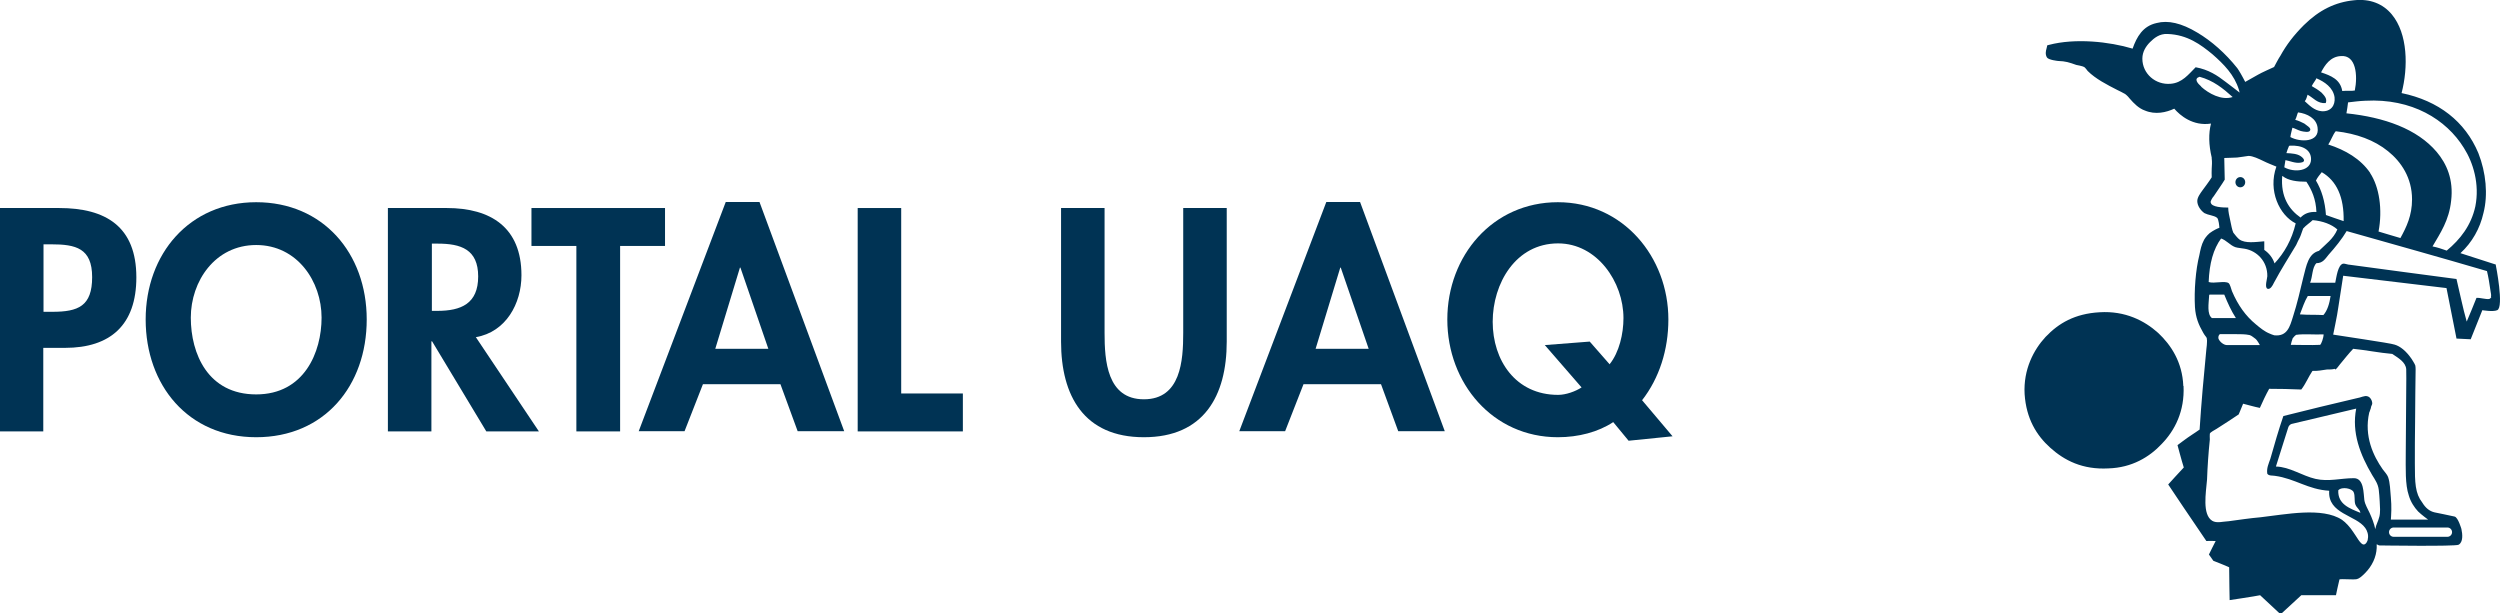 <?xml version="1.0" encoding="UTF-8"?>
<svg id="Capa_1" xmlns="http://www.w3.org/2000/svg" viewBox="0 0 107.44 26.36">
  <defs>
    <style>
      .cls-1 {
        fill: #003354;
      }
    </style>
  </defs>
  <g>
    <path class="cls-1" d="M1.87,18.54H0v-9.6h2.54c2.01,0,3.32.8,3.32,2.98,0,2.04-1.11,3.03-3.07,3.03h-.93v3.59ZM1.87,13.4h.38c1.11,0,1.71-.24,1.71-1.49s-.71-1.41-1.76-1.41h-.33v2.9Z"/>
    <path class="cls-1" d="M11.01,18.79c-2.93,0-4.75-2.24-4.75-5.06s1.88-5.04,4.75-5.04,4.75,2.19,4.75,5.04-1.82,5.06-4.75,5.06ZM11.01,10.53c-1.77,0-2.81,1.56-2.81,3.12s.74,3.3,2.81,3.3,2.81-1.82,2.81-3.3c0-1.55-1.04-3.12-2.81-3.12Z"/>
    <path class="cls-1" d="M23.17,18.54h-2.27l-2.33-3.87h-.03v3.87h-1.87v-9.6h2.53c1.9,0,3.21.84,3.21,2.89,0,1.22-.67,2.44-1.96,2.66l2.71,4.05ZM18.55,13.36h.24c1.03,0,1.76-.31,1.76-1.48s-.75-1.41-1.74-1.41h-.25v2.89Z"/>
    <path class="cls-1" d="M26.64,18.54h-1.87v-7.97h-1.93v-1.63h5.74v1.63h-1.93v7.97Z"/>
    <path class="cls-1" d="M30.21,16.51l-.79,2.02h-1.97l3.74-9.85h1.45l3.64,9.85h-2l-.74-2.02h-3.33ZM31.83,11.5h-.03l-1.06,3.49h2.28l-1.2-3.49Z"/>
    <path class="cls-1" d="M38.73,16.91h2.65v1.63h-4.52v-9.6h1.87v7.97Z"/>
    <path class="cls-1" d="M45.6,8.94h1.87v5.37c0,1.18.1,2.85,1.69,2.85s1.69-1.67,1.69-2.85v-5.37h1.87v5.74c0,2.34-.99,4.11-3.56,4.11s-3.56-1.77-3.56-4.11v-5.74Z"/>
    <path class="cls-1" d="M56.02,16.51l-.79,2.02h-1.97l3.74-9.85h1.45l3.64,9.85h-2l-.74-2.02h-3.33ZM57.63,11.5h-.03l-1.06,3.49h2.28l-1.2-3.49Z"/>
    <path class="cls-1" d="M69.99,18.94l-.66-.8c-.65.43-1.5.65-2.38.65-2.8,0-4.75-2.32-4.75-5.06s1.95-5.04,4.75-5.04,4.75,2.35,4.75,5.04c0,1.3-.39,2.52-1.13,3.47l1.31,1.55-1.88.19ZM69.17,15.66c.42-.52.6-1.32.6-1.99,0-1.55-1.13-3.21-2.81-3.21-1.82,0-2.81,1.72-2.81,3.37s.98,3.14,2.81,3.14c.34,0,.75-.15,1.01-.32l-1.58-1.82,1.93-.15.85.97Z"/>
  </g>
  <g>
    <path class="cls-1" d="M93.84,16.59c.05,1.08-.37,1.9-.93,2.48-.53.57-1.29,1.03-2.3,1.06-1.11.06-1.89-.34-2.5-.89-.59-.53-1.03-1.25-1.1-2.3-.06-1.06.39-1.91.9-2.46.56-.59,1.26-1,2.32-1.06,1.11-.07,1.94.37,2.51.88.56.52,1.05,1.26,1.09,2.29"/>
    <path class="cls-1" d="M107.26,11.37s-1.37-.44-1.52-.49c.5-.46.84-1.06.99-1.73.2-.78.11-1.73-.22-2.57-.57-1.36-1.71-2.25-3.3-2.58.29-1.11.27-2.55-.42-3.38-.38-.46-.94-.68-1.61-.61-.82.08-1.51.42-2.17,1.07-.44.44-.75.85-1.01,1.32-.05.06-.27.48-.27.48,0,0-.58.26-.69.33-.11.06-.55.31-.55.31,0,0-.18-.35-.28-.5l-.06-.09c-.51-.64-1.11-1.17-1.72-1.53-.68-.41-1.26-.54-1.75-.41-.59.13-.85.59-1.03,1.1-1-.3-2.46-.46-3.6-.16l-.07.02s-.02.12-.03.14c-.03.1-.06.25.02.38.07.11.48.15.48.15.32.01.47.06.78.17,0,0,.28.05.34.09.04.02.15.17.15.17.34.34.83.59,1.28.82,0,0,.31.15.33.17,0,0,.11.08.19.19.19.22.4.43.66.52.45.19.92.08,1.26-.08.25.29.8.76,1.58.64-.11.42-.1.91.03,1.46v.04c.02.15.01.29,0,.44,0,.12-.01.24,0,.37-.09.15-.36.51-.39.55-.1.14-.23.31-.23.47,0,.21.16.42.31.52.08.04.18.07.27.09.1.03.2.05.27.11.07.05.1.39.1.43-.07.02-.26.11-.42.23-.13.11-.23.26-.25.31-.1.18-.15.42-.19.63-.16.63-.23,1.53-.19,2.24.03.45.16.76.35,1.09.02.05.06.09.09.14.03.03.07.09.07.11v.03c.02.06,0,.17,0,.26,0,.06-.02.12-.02.18-.11,1.13-.22,2.33-.29,3.45-.11.08-.22.15-.34.23-.19.12-.61.44-.61.44,0,0,.18.68.27.96-.1.1-.67.73-.67.73,0,0,.45.67.65.97.31.46.99,1.46.99,1.46,0,0,.29-.01.4,0-.03.05-.29.58-.29.58l.19.27s.54.21.68.28c0,.44.02,1.41.02,1.41,0,0,1.08-.16,1.31-.21l.88.82.89-.82h1.49s.11-.54.15-.68c.1-.03.59.02.74-.01.1-.02.21-.11.35-.25.32-.32.49-.7.51-1.09,0-.04,0-.16,0-.16l.1.05s3.29.05,3.42-.03c.2-.11.17-.45.12-.68,0,0-.14-.49-.29-.53-.21-.05-.77-.16-.86-.18-.22-.05-.39-.19-.53-.42-.31-.4-.32-.85-.32-1.69,0-.56,0-1.17.01-1.78,0-.63.02-2,.02-2.06,0-.13.01-.25-.01-.36-.02-.07-.15-.27-.17-.3-.23-.33-.48-.53-.72-.6-.13-.06-2.56-.41-2.64-.43,0-.02.18-.84.22-1.17l.21-1.36,4.44.53.43,2.17.61.03.5-1.25s.47.08.64,0c.3-.13-.06-1.93-.06-1.93M101.65,4.33c2-.11,3.48.8,4.24,2.03.4.63.68,1.55.49,2.51-.18.82-.65,1.42-1.23,1.9-.2-.07-.4-.14-.61-.18.34-.58.71-1.12.8-1.96.11-.91-.19-1.59-.62-2.1-.84-.99-2.25-1.49-3.88-1.66.03-.17.05-.3.07-.47.26-.03.48-.06.73-.07M101.86,7.43c-.41-.6-1.06-.98-1.8-1.22.11-.16.2-.43.32-.57.89.1,1.66.38,2.25.86.56.45,1.03,1.14,1.03,2.07,0,.69-.24,1.19-.5,1.66-.32-.09-.63-.19-.94-.28.18-.95.03-1.92-.36-2.51M100.71,9.5c-.26-.09-.51-.17-.75-.26-.04-.59-.19-1.08-.43-1.48.06-.13.17-.26.25-.36.64.37.96,1.07.94,2.1M100.6,2.41c.66-.06.73.84.6,1.48-.16.03-.36,0-.54.02-.08-.5-.49-.66-.91-.8.16-.31.4-.68.85-.7M99.17,4.07c.25.13.42.39.78.36.08-.19-.07-.33-.18-.45-.13-.11-.28-.2-.42-.28.06-.13.15-.22.21-.35t0,.02c.33.14.71.39.77.81.04.36-.17.63-.56.6-.32-.03-.53-.26-.72-.43.07-.08.09-.19.12-.28M98.52,5.49c.12.03.2.09.36.14.12.03.37.08.4-.03.06-.1-.17-.22-.25-.29-.14-.07-.24-.12-.39-.16.06-.11.08-.24.12-.32.4.05.79.26.84.65.1.65-.75.64-1.17.41.02-.15.06-.27.09-.41M98.21,6.88c.18.03.44.15.66.11.25-.03.14-.19,0-.28-.14-.1-.38-.12-.61-.13.03-.11.07-.2.11-.3.02-.01.02-.02.03-.02.54-.03.92.17.92.58,0,.52-.72.59-1.15.35.01-.11.04-.21.05-.31M98.09,7.57s.01-.02.01,0c.24.19.61.24,1.02.24.23.35.41.75.43,1.3-.32-.02-.53.08-.68.24-.5-.35-.86-.89-.79-1.78M93.29,3.6c-.65.06-1.22-.43-1.22-1.08,0-.3.16-.54.33-.71.17-.17.41-.37.75-.35.86.03,1.43.46,1.93.87.49.43.94.88,1.14,1.53.01.03.03.12.03.12,0,0-.42-.33-.6-.46-.36-.28-.74-.53-1.29-.63-.31.31-.58.67-1.07.71M94.6,3.72c-.16-.14-.33-.34-.07-.42.59.16,1.01.5,1.42.87-.48.16-1.04-.16-1.35-.44M95,8.69c0-.05.08-.2.14-.26.15-.23.36-.52.47-.71,0-.31-.02-.63-.02-.93.21,0,.38-.02.55-.02.18-.02.34-.05.49-.07.19,0,.45.13.62.21.2.1.41.18.58.25-.37,1.03.13,2.09.83,2.44-.17.71-.49,1.27-.91,1.72-.08-.25-.24-.44-.44-.58,0-.14,0-.24,0-.37-.39.03-.81.1-1.07-.08-.06-.04-.22-.23-.26-.29-.06-.13-.09-.33-.13-.51-.04-.2-.09-.38-.09-.57-.21,0-.73-.01-.75-.22M95.43,10.24c.27.09.39.29.63.38.12.04.26.04.41.07.52.09.98.54.97,1.18,0,.09-.13.49.01.54.12.04.22-.14.27-.25.31-.58.63-1.08.96-1.63.05-.11.1-.22.16-.33.06-.13.09-.26.14-.38.11-.13.31-.26.41-.36.44.04.81.18,1.06.4-.17.41-.51.64-.79.92-.46.12-.54.63-.67,1.13-.14.58-.26,1.12-.45,1.71-.13.41-.24.85-.8.79-.07-.02-.15-.05-.19-.07-.23-.09-.42-.25-.6-.4-.44-.36-.77-.82-1.03-1.43-.03-.09-.08-.29-.14-.34-.16-.12-.63.03-.86-.05.03-.8.2-1.42.54-1.88M99.85,13.54c-.34-.02-.67,0-1.01-.03.11-.28.2-.56.34-.79h.98c-.05.33-.14.63-.31.82M99.86,14.36c0,.16-.1.43-.15.46-.42.02-.85,0-1.26,0,0-.02.06-.24.08-.28.04-.05.09-.11.15-.15.34-.05.79,0,1.18-.02M95.4,14.36h.66c.23,0,.44,0,.62.04.08.02.19.12.25.16.08.06.19.27.19.27-.36,0-.97,0-1.42,0-.13,0-.31-.14-.36-.28-.01-.07,0-.13.05-.18M95.06,13.67c-.22-.17-.14-.61-.12-.97,0-.02,0-.03.02-.04h.63c.15.37.3.7.5,1.01h-1.04ZM102.25,22.22c-.04.18-.14.33-.17.52-.05-.24-.14-.47-.24-.69-.08-.18-.2-.36-.23-.56-.04-.29-.01-.94-.45-.94-.56,0-1.09.16-1.65.03-.57-.13-1.11-.52-1.7-.53.12-.4.51-1.6.53-1.68.02-.07.08-.13.14-.15.06-.01,2.1-.5,2.78-.66-.2,1.03.17,1.98.69,2.86.13.21.25.38.28.63.02.16.03.33.04.49.01.23.04.47-.02.69M101.44,22.04c-.46-.19-.98-.37-.95-.97.16-.17.59-.08.66.08.07.16.02.36.07.52.07.18.2.22.22.37M105.18,22.67c.11,0,.2.09.2.2s-.09.2-.2.2h-2.31c-.11,0-.2-.09-.2-.2s.09-.2.2-.2h2.31ZM100.36,15.88c.06-.02.14-.15.2-.22.19-.23.38-.47.57-.67.59.06,1.1.17,1.68.22.25.17.58.35.6.66.01.18,0,.57,0,.88,0,.91-.02,1.81-.02,2.72,0,.66-.03,1.35.13,1.82.08.28.24.52.4.69.14.14.43.35.43.35h-1.6s.02-.27.02-.4c0-.18,0-.37-.02-.55-.03-.3-.03-.63-.12-.88-.04-.11-.15-.22-.23-.33-.4-.57-.81-1.42-.58-2.44.03-.05.04-.13.07-.19,0-.08.06-.14.06-.2,0-.12-.08-.28-.21-.31-.12-.04-.29.06-.44.08-1.06.25-2.15.51-3.17.77-.21.61-.38,1.21-.56,1.84-.07.2-.17.41-.13.64.07.1.23.07.33.09.87.12,1.42.59,2.33.64-.07,1,1.15,1.04,1.55,1.6.08.11.15.3.11.47,0,.1-.09.24-.17.24-.14.02-.33-.37-.46-.54-.13-.2-.32-.41-.48-.52-.85-.56-2.43-.23-3.5-.11-.46.04-.92.11-1.37.17-.24.01-.52.1-.71-.02-.43-.27-.27-1.19-.22-1.77.02-.55.06-1.15.12-1.72,0-.09-.01-.19,0-.25.02-.07.2-.15.29-.21.34-.21.63-.41.95-.62.06-.15.13-.3.19-.46.24.06.47.13.72.18.12-.27.25-.55.4-.82.46,0,.91.01,1.38.03.19-.24.31-.55.48-.8.22.01.41-.03.62-.06.11,0,.25,0,.34-.03M107.07,12.77s-.06.08-.1.08c-.13.02-.39-.06-.54-.05-.15.36-.26.66-.42,1.02-.17-.59-.29-1.21-.44-1.83-1.43-.19-3.04-.4-4.57-.61-.1,0-.23-.06-.3-.05-.23.05-.29.59-.34.82h-1.08c.11-.26.08-.65.27-.84.28,0,.38-.19.53-.37.27-.3.57-.67.77-1.01,2.01.57,4.02,1.13,6.03,1.72.06.24.11.55.15.84.02.08.04.23.02.28"/>
    <path class="cls-1" d="M96.49,7.83c0,.12-.09.22-.21.22s-.21-.1-.21-.22.09-.22.21-.22.21.1.21.22"/>
  </g>
</svg>